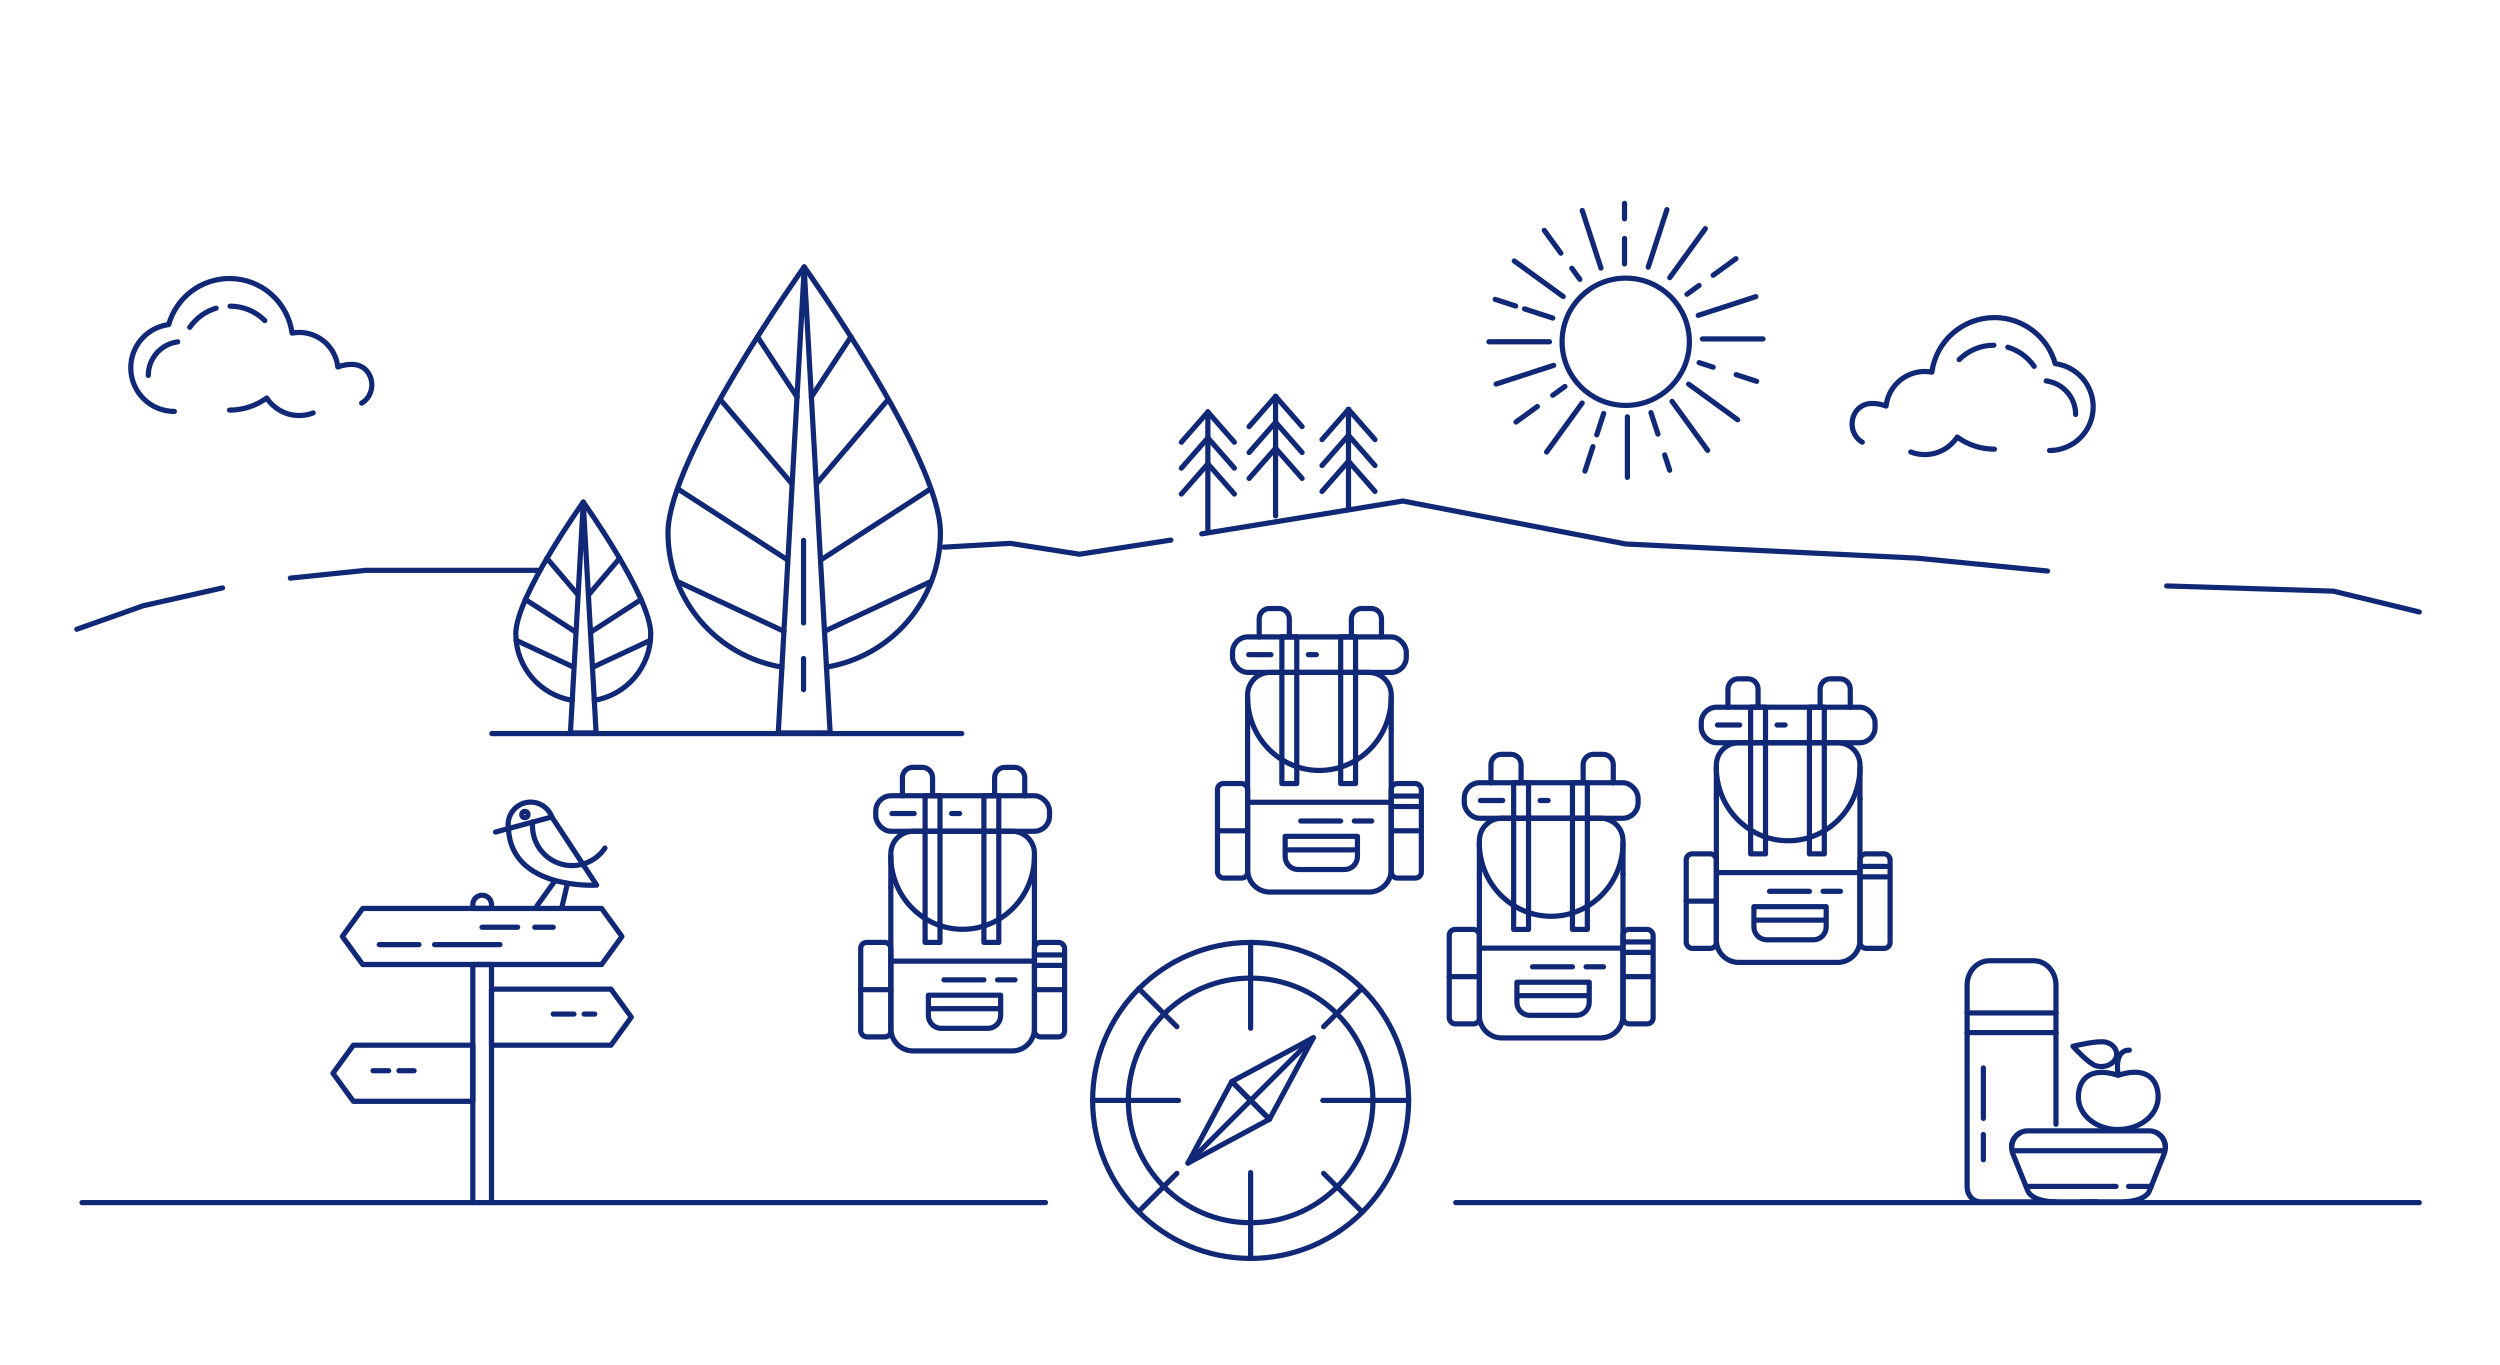 <?xml version="1.0" encoding="UTF-8"?> <svg xmlns="http://www.w3.org/2000/svg" id="Ebene_2" data-name="Ebene 2" viewBox="0 0 960 524"><defs><style> .cls-1 { fill: none; stroke: #102876; stroke-linecap: round; stroke-linejoin: round; stroke-width: 2px; } </style></defs><path class="cls-1" d="m138.88,154.8c6.62-3.97,4.48-14.87-3.77-14.87-1.9,0-3.71.35-5.38,1-.82-7.46-7.15-13.28-14.84-13.28-.94,0-1.85.08-2.73.26-1.61-11.84-11.75-20.96-24.03-20.96-11.12,0-20.49,7.49-23.35,17.69-8.23,1.06-14.57,8.1-14.57,16.6,0,9.25,7.49,16.75,16.75,16.75"></path><path class="cls-1" d="m68.24,131.28c-6.38.82-11.3,6.28-11.3,12.87"></path><path class="cls-1" d="m82.99,118.34c-4.16,1.24-7.71,3.87-10.12,7.35"></path><path class="cls-1" d="m101.68,123.1c-3.41-3.42-8.12-5.54-13.33-5.54"></path><path class="cls-1" d="m88.13,157.48c5.34,0,10.27-1.73,14.28-4.64,2.67,4.05,7.26,6.72,12.48,6.72,1.89,0,3.71-.35,5.37-1"></path><path class="cls-1" d="m715.11,169.8c-6.62-3.97-4.48-14.87,3.77-14.87,1.9,0,3.71.35,5.38,1,.82-7.46,7.15-13.28,14.84-13.28.94,0,1.85.08,2.73.26,1.61-11.84,11.75-20.96,24.03-20.96,11.12,0,20.49,7.49,23.35,17.69,8.23,1.06,14.57,8.1,14.57,16.6,0,9.25-7.49,16.75-16.75,16.75"></path><path class="cls-1" d="m785.75,146.28c6.38.82,11.3,6.28,11.3,12.87"></path><path class="cls-1" d="m771.01,133.34c4.16,1.24,7.71,3.87,10.12,7.35"></path><path class="cls-1" d="m752.31,138.1c3.41-3.42,8.12-5.54,13.33-5.54"></path><path class="cls-1" d="m765.87,172.48c-5.34,0-10.27-1.73-14.28-4.64-2.67,4.05-7.26,6.72-12.48,6.72-1.89,0-3.71-.35-5.37-1"></path><polyline class="cls-1" points="29.5 241.63 55.05 232.59 85.45 225.75"></polyline><polyline class="cls-1" points="111.5 222 140.5 219 206.5 219"></polyline><polyline class="cls-1" points="461.48 205 538.69 192.39 624.3 208.9 735.85 214.31 786.25 219.28"></polyline><polyline class="cls-1" points="832 225 896 227 929 235"></polyline><g><line class="cls-1" x1="489.82" y1="152.2" x2="489.82" y2="198.09"></line><g><g><line class="cls-1" x1="479.65" y1="163.81" x2="489.82" y2="152.2"></line><line class="cls-1" x1="500" y1="163.81" x2="489.82" y2="152.2"></line></g><g><line class="cls-1" x1="479.65" y1="173.76" x2="489.82" y2="162.15"></line><line class="cls-1" x1="500" y1="173.76" x2="489.82" y2="162.15"></line></g><g><line class="cls-1" x1="479.65" y1="183.71" x2="489.82" y2="172.1"></line><line class="cls-1" x1="500" y1="183.71" x2="489.82" y2="172.1"></line></g></g></g><g><line class="cls-1" x1="517.82" y1="157.2" x2="517.82" y2="195.09"></line><g><g><line class="cls-1" x1="507.65" y1="168.81" x2="517.82" y2="157.2"></line><line class="cls-1" x1="528" y1="168.81" x2="517.82" y2="157.2"></line></g><g><line class="cls-1" x1="507.65" y1="178.76" x2="517.82" y2="167.15"></line><line class="cls-1" x1="528" y1="178.76" x2="517.82" y2="167.15"></line></g><g><line class="cls-1" x1="507.65" y1="188.71" x2="517.82" y2="177.1"></line><line class="cls-1" x1="528" y1="188.71" x2="517.82" y2="177.1"></line></g></g></g><g><line class="cls-1" x1="463.82" y1="158.2" x2="463.82" y2="204.09"></line><g><g><line class="cls-1" x1="453.65" y1="169.81" x2="463.82" y2="158.2"></line><line class="cls-1" x1="474" y1="169.81" x2="463.82" y2="158.2"></line></g><g><line class="cls-1" x1="453.65" y1="179.76" x2="463.82" y2="168.15"></line><line class="cls-1" x1="474" y1="179.76" x2="463.82" y2="168.15"></line></g><g><line class="cls-1" x1="453.65" y1="189.71" x2="463.82" y2="178.1"></line><line class="cls-1" x1="474" y1="189.71" x2="463.82" y2="178.1"></line></g></g></g><g><line class="cls-1" x1="585.4" y1="118.61" x2="596.27" y2="122.14"></line><line class="cls-1" x1="574.16" y1="114.96" x2="582.01" y2="117.51"></line><line class="cls-1" x1="571.76" y1="131.24" x2="595.01" y2="131.24"></line><line class="cls-1" x1="574.5" y1="147.47" x2="596.61" y2="140.29"></line><line class="cls-1" x1="582.13" y1="162.06" x2="590.35" y2="156.09"></line><circle class="cls-1" cx="624.28" cy="131.24" r="24.44"></circle><line class="cls-1" x1="623.82" y1="91.55" x2="623.82" y2="101.34"></line><line class="cls-1" x1="623.82" y1="78.09" x2="623.82" y2="84.04"></line><line class="cls-1" x1="607.59" y1="80.83" x2="614.77" y2="102.94"></line><line class="cls-1" x1="603.57" y1="103.01" x2="606.67" y2="107.26"></line><line class="cls-1" x1="593" y1="88.46" x2="599.37" y2="97.22"></line><line class="cls-1" x1="581.48" y1="100.22" x2="600.29" y2="113.88"></line><line class="cls-1" x1="596.27" y1="151.78" x2="600.94" y2="148.4"></line><line class="cls-1" x1="593.89" y1="173.58" x2="607.55" y2="154.77"></line><line class="cls-1" x1="613.15" y1="166.99" x2="615.82" y2="158.79"></line><line class="cls-1" x1="608.63" y1="180.9" x2="611.68" y2="171.51"></line><line class="cls-1" x1="624.92" y1="183.31" x2="624.92" y2="160.06"></line><line class="cls-1" x1="636.64" y1="166.69" x2="633.96" y2="158.45"></line><line class="cls-1" x1="641.15" y1="180.56" x2="639.24" y2="174.68"></line><line class="cls-1" x1="655.74" y1="172.94" x2="642.07" y2="154.13"></line><line class="cls-1" x1="667.25" y1="161.18" x2="648.44" y2="147.51"></line><line class="cls-1" x1="657.85" y1="141" x2="652.46" y2="139.25"></line><line class="cls-1" x1="674.57" y1="146.43" x2="666.69" y2="143.87"></line><line class="cls-1" x1="676.98" y1="130.15" x2="653.73" y2="130.15"></line><line class="cls-1" x1="674.23" y1="113.92" x2="652.12" y2="121.1"></line><line class="cls-1" x1="652.46" y1="109.61" x2="647.8" y2="112.99"></line><line class="cls-1" x1="666.61" y1="99.33" x2="657.85" y2="105.69"></line><line class="cls-1" x1="654.85" y1="87.81" x2="641.18" y2="106.62"></line><line class="cls-1" x1="640.1" y1="80.49" x2="632.92" y2="102.6"></line></g><line class="cls-1" x1="188.88" y1="281.69" x2="369.3" y2="281.69"></line><g><polygon class="cls-1" points="308.81 103.15 313.8 192.3 318.78 281.45 308.81 281.45 298.85 281.45 303.83 192.3 308.81 103.15"></polygon><line class="cls-1" x1="308.57" y1="207.49" x2="308.57" y2="239.21"></line><line class="cls-1" x1="308.57" y1="252.88" x2="308.57" y2="264.83"></line><path class="cls-1" d="m300.26,256.16c-24.82-4.08-43.75-25.63-43.75-51.6,0-28.88,52.3-102.07,52.3-102.07"></path><line class="cls-1" x1="290.88" y1="129.35" x2="306.06" y2="152.45"></line><line class="cls-1" x1="302.08" y1="214.79" x2="260.52" y2="187.89"></line><line class="cls-1" x1="276.79" y1="153.65" x2="303.86" y2="185.48"></line><line class="cls-1" x1="301.03" y1="242.42" x2="260.52" y2="223.48"></line><g><path class="cls-1" d="m317.37,256.16c24.82-4.08,43.75-25.63,43.75-51.6,0-28.88-52.3-102.07-52.3-102.07"></path><line class="cls-1" x1="326.75" y1="129.35" x2="311.57" y2="152.45"></line><line class="cls-1" x1="315.55" y1="214.79" x2="357.1" y2="187.89"></line><line class="cls-1" x1="340.84" y1="153.65" x2="313.77" y2="185.48"></line><line class="cls-1" x1="316.6" y1="242.42" x2="357.1" y2="223.48"></line></g></g><g><polygon class="cls-1" points="223.97 193.14 226.44 237.3 228.91 281.45 223.97 281.45 219.04 281.45 221.51 237.3 223.97 193.14"></polygon><path class="cls-1" d="m228.21,268.93c12.29-2.02,21.67-12.7,21.67-25.56,0-14.31-25.91-50.56-25.91-50.56"></path><line class="cls-1" x1="227.31" y1="242.43" x2="246.18" y2="230.22"></line><line class="cls-1" x1="237.92" y1="214.4" x2="226.43" y2="227.92"></line><line class="cls-1" x1="227.83" y1="256.12" x2="249.76" y2="245.87"></line><path class="cls-1" d="m219.74,268.93c-12.29-2.02-21.67-12.7-21.67-25.56,0-14.31,25.91-50.56,25.91-50.56"></path><line class="cls-1" x1="220.64" y1="242.43" x2="201.77" y2="230.22"></line><line class="cls-1" x1="210.03" y1="214.4" x2="221.52" y2="227.92"></line><line class="cls-1" x1="220.12" y1="256.12" x2="198.19" y2="245.87"></line></g><polyline class="cls-1" points="362.44 210.11 387.94 208.65 414.49 212.82 449.59 207.4"></polyline><g><circle class="cls-1" cx="480.24" cy="422.56" r="60.67"></circle><circle class="cls-1" cx="480.24" cy="422.56" r="46.97"></circle><line class="cls-1" x1="508.27" y1="450.58" x2="522.85" y2="465.16"></line><line class="cls-1" x1="508.27" y1="394.24" x2="522.85" y2="379.66"></line><g><polygon class="cls-1" points="504.3 398.5 495.89 414.15 487.48 429.8 480.24 422.56 473 415.32 488.65 406.91 504.3 398.5"></polygon><polygon class="cls-1" points="456.19 446.61 471.83 438.2 487.48 429.8 480.24 422.56 473 415.32 464.6 430.97 456.19 446.61"></polygon><line class="cls-1" x1="504.3" y1="398.5" x2="456.19" y2="446.61"></line></g><line class="cls-1" x1="540.91" y1="422.56" x2="507.95" y2="422.56"></line><line class="cls-1" x1="480.24" y1="361.89" x2="480.24" y2="394.85"></line><line class="cls-1" x1="437.34" y1="379.66" x2="451.92" y2="394.24"></line><line class="cls-1" x1="437.34" y1="465.16" x2="451.92" y2="450.58"></line><line class="cls-1" x1="480.24" y1="483.23" x2="480.24" y2="450.27"></line><line class="cls-1" x1="419.57" y1="422.56" x2="452.53" y2="422.56"></line></g><path class="cls-1" d="m188.74,347.35v1.49h-7.18v-1.49c0-1.98,1.6-3.59,3.58-3.59.99,0,1.89.41,2.54,1.05.64.66,1.05,1.55,1.05,2.54Z"></path><polyline class="cls-1" points="181.56 461.81 181.56 370.37 188.74 370.37 188.74 461.81"></polyline><polygon class="cls-1" points="238.83 359.6 231.01 370.37 139.28 370.37 131.45 359.6 139.28 348.84 231.01 348.84 238.83 359.6"></polygon><polygon class="cls-1" points="234.6 401.36 188.73 401.36 188.73 379.82 234.6 379.82 242.42 390.59 234.6 401.36"></polygon><polygon class="cls-1" points="181.55 422.9 135.69 422.9 127.86 412.13 135.69 401.36 181.55 401.36 181.55 422.9"></polygon><path class="cls-1" d="m211.9,313.71l-7.34,1.96-6.34,1.71-1.16.31-1.81.49c-.84-4.69,2.3-9.18,6.99-10.04,2.96-.53,5.83.51,7.76,2.52.83.85,1.5,1.89,1.91,3.05Z"></path><path class="cls-1" d="m195.25,318.19v-.02"></path><path class="cls-1" d="m204.56,315.67c-.54,5.4,1.84,10.91,6.66,14.14,1.55,1.04,3.23,1.76,4.95,2.17,5.99,1.42,12.5-.91,16.13-6.32"></path><line class="cls-1" x1="215.89" y1="347.81" x2="217.7" y2="340.15"></line><line class="cls-1" x1="212.98" y1="338.43" x2="206.22" y2="347.81"></line><path class="cls-1" d="m190.29,319.5l4.95-1.32h0c1.14,23.77,33.88,21.71,33.88,21.71l-17.23-26.18"></path><circle class="cls-1" cx="201.55" cy="312.78" r="1.21"></circle><line class="cls-1" x1="166.88" y1="362.74" x2="191.98" y2="362.74"></line><line class="cls-1" x1="145.63" y1="362.74" x2="160.87" y2="362.74"></line><line class="cls-1" x1="205.36" y1="356.06" x2="212.45" y2="356.06"></line><line class="cls-1" x1="185.1" y1="356.06" x2="198.77" y2="356.06"></line><line class="cls-1" x1="220.41" y1="389.4" x2="212.45" y2="389.4"></line><line class="cls-1" x1="228.37" y1="389.4" x2="224.31" y2="389.4"></line><line class="cls-1" x1="153.18" y1="411.16" x2="159.02" y2="411.16"></line><line class="cls-1" x1="143.22" y1="411.16" x2="149.24" y2="411.16"></line><line class="cls-1" x1="559" y1="461.8" x2="929" y2="461.8"></line><line class="cls-1" x1="31.48" y1="461.8" x2="401.48" y2="461.8"></line><g><path class="cls-1" d="m397.23,340.7v54.28c0,4.74-3.84,8.58-8.58,8.58h-37.99c-4.74,0-8.58-3.84-8.58-8.58v-54.28"></path><path class="cls-1" d="m356.49,382.16h27.77v7.77c0,2.74-2.22,4.96-4.96,4.96h-17.84c-2.74,0-4.96-2.22-4.96-4.96v-7.77h0Z"></path><path class="cls-1" d="m342.08,340.7v-12.91c0-4.74,3.84-8.58,8.58-8.58h37.99c4.74,0,8.58,3.84,8.58,8.58v12.91"></path><line class="cls-1" x1="342.5" y1="369.08" x2="396.22" y2="369.08"></line><line class="cls-1" x1="362.49" y1="376.26" x2="377.82" y2="376.26"></line><line class="cls-1" x1="397.38" y1="366.7" x2="407.59" y2="366.7"></line><line class="cls-1" x1="397.29" y1="370.71" x2="407.5" y2="370.71"></line><line class="cls-1" x1="342.5" y1="312.39" x2="351.04" y2="312.39"></line><line class="cls-1" x1="365.41" y1="312.39" x2="368.47" y2="312.39"></line><line class="cls-1" x1="383.06" y1="376.26" x2="389.75" y2="376.26"></line><line class="cls-1" x1="356.94" y1="387.34" x2="383.24" y2="387.34"></line><line class="cls-1" x1="330.51" y1="380.03" x2="342.08" y2="380.03"></line><line class="cls-1" x1="398.22" y1="380.03" x2="407.59" y2="380.03"></line><rect class="cls-1" x="355.24" y="305.57" width="5.72" height="56.32"></rect><rect class="cls-1" x="377.82" y="305.57" width="5.72" height="56.32"></rect><path class="cls-1" d="m397.23,328.69c0,15.55-12.35,28.16-27.58,28.16s-27.58-12.61-27.58-28.16"></path><rect class="cls-1" x="330.51" y="361.88" width="11.57" height="36.29" rx="2.29" ry="2.29"></rect><rect class="cls-1" x="397.23" y="361.88" width="11.57" height="36.29" rx="2.29" ry="2.29"></rect><path class="cls-1" d="m381.93,305.08v-6.46c0-2.18,1.77-3.95,3.95-3.95h3.67c2.18,0,3.95,1.77,3.95,3.95v6.95"></path><path class="cls-1" d="m358.1,305.08v-6.46c0-2.18-1.77-3.95-3.95-3.95h-3.67c-2.18,0-3.95,1.77-3.95,3.95v6.95"></path><rect class="cls-1" x="336.29" y="305.57" width="66.73" height="13.64" rx="5.87" ry="5.87"></rect></g><path class="cls-1" d="m534.23,279.7v54.28c0,4.74-3.84,8.58-8.58,8.58h-37.99c-4.74,0-8.58-3.84-8.58-8.58v-54.28"></path><path class="cls-1" d="m493.49,321.16h27.77v7.77c0,2.74-2.22,4.96-4.96,4.96h-17.84c-2.74,0-4.96-2.22-4.96-4.96v-7.77h0Z"></path><path class="cls-1" d="m479.08,279.7v-12.91c0-4.74,3.84-8.58,8.58-8.58h37.99c4.74,0,8.58,3.84,8.58,8.58v12.91"></path><line class="cls-1" x1="479.5" y1="308.08" x2="533.22" y2="308.08"></line><line class="cls-1" x1="499.49" y1="315.26" x2="514.82" y2="315.26"></line><line class="cls-1" x1="534.38" y1="305.7" x2="544.59" y2="305.7"></line><line class="cls-1" x1="534.29" y1="309.71" x2="544.5" y2="309.71"></line><line class="cls-1" x1="479.5" y1="251.39" x2="488.04" y2="251.39"></line><line class="cls-1" x1="502.41" y1="251.39" x2="505.47" y2="251.39"></line><line class="cls-1" x1="520.06" y1="315.26" x2="526.75" y2="315.26"></line><line class="cls-1" x1="493.94" y1="326.34" x2="520.24" y2="326.34"></line><line class="cls-1" x1="467.51" y1="319.03" x2="479.08" y2="319.03"></line><line class="cls-1" x1="535.22" y1="319.03" x2="544.59" y2="319.03"></line><rect class="cls-1" x="492.24" y="244.57" width="5.72" height="56.32"></rect><rect class="cls-1" x="514.82" y="244.57" width="5.72" height="56.32"></rect><path class="cls-1" d="m534.23,267.69c0,15.55-12.35,28.16-27.58,28.16s-27.58-12.61-27.58-28.16"></path><rect class="cls-1" x="467.51" y="300.88" width="11.57" height="36.29" rx="2.29" ry="2.29"></rect><rect class="cls-1" x="534.23" y="300.88" width="11.57" height="36.29" rx="2.29" ry="2.29"></rect><path class="cls-1" d="m518.93,244.08v-6.46c0-2.18,1.77-3.95,3.95-3.95h3.67c2.18,0,3.95,1.77,3.95,3.95v6.95"></path><path class="cls-1" d="m495.1,244.08v-6.46c0-2.18-1.77-3.95-3.95-3.95h-3.67c-2.18,0-3.95,1.77-3.95,3.95v6.95"></path><rect class="cls-1" x="473.29" y="244.57" width="66.73" height="13.64" rx="5.87" ry="5.87"></rect><path class="cls-1" d="m623.23,335.7v54.28c0,4.74-3.84,8.58-8.58,8.58h-37.99c-4.74,0-8.58-3.84-8.58-8.58v-54.28"></path><path class="cls-1" d="m582.49,377.16h27.77v7.77c0,2.74-2.22,4.96-4.96,4.96h-17.84c-2.74,0-4.96-2.22-4.96-4.96v-7.77h0Z"></path><path class="cls-1" d="m568.08,335.7v-12.91c0-4.74,3.84-8.58,8.58-8.58h37.99c4.74,0,8.58,3.84,8.58,8.58v12.91"></path><line class="cls-1" x1="568.5" y1="364.08" x2="622.22" y2="364.08"></line><line class="cls-1" x1="588.49" y1="371.26" x2="603.82" y2="371.26"></line><line class="cls-1" x1="623.38" y1="361.7" x2="633.59" y2="361.7"></line><line class="cls-1" x1="623.29" y1="365.71" x2="633.5" y2="365.71"></line><line class="cls-1" x1="568.5" y1="307.39" x2="577.04" y2="307.39"></line><line class="cls-1" x1="591.41" y1="307.39" x2="594.47" y2="307.39"></line><line class="cls-1" x1="609.06" y1="371.26" x2="615.75" y2="371.26"></line><line class="cls-1" x1="582.94" y1="382.34" x2="609.24" y2="382.34"></line><line class="cls-1" x1="556.51" y1="375.03" x2="568.08" y2="375.03"></line><line class="cls-1" x1="624.22" y1="375.03" x2="633.59" y2="375.03"></line><rect class="cls-1" x="581.24" y="300.57" width="5.72" height="56.32"></rect><rect class="cls-1" x="603.82" y="300.57" width="5.72" height="56.32"></rect><path class="cls-1" d="m623.23,323.69c0,15.55-12.35,28.16-27.58,28.16s-27.58-12.61-27.58-28.16"></path><rect class="cls-1" x="556.51" y="356.88" width="11.57" height="36.29" rx="2.29" ry="2.29"></rect><rect class="cls-1" x="623.23" y="356.88" width="11.57" height="36.29" rx="2.29" ry="2.29"></rect><path class="cls-1" d="m607.93,300.08v-6.46c0-2.18,1.77-3.95,3.95-3.95h3.67c2.18,0,3.95,1.77,3.95,3.95v6.95"></path><path class="cls-1" d="m584.1,300.08v-6.46c0-2.18-1.77-3.95-3.95-3.95h-3.67c-2.18,0-3.95,1.77-3.95,3.95v6.95"></path><rect class="cls-1" x="562.29" y="300.57" width="66.73" height="13.64" rx="5.87" ry="5.87"></rect><path class="cls-1" d="m714.23,306.7v54.28c0,4.74-3.84,8.58-8.58,8.58h-37.99c-4.74,0-8.58-3.84-8.58-8.58v-54.28"></path><path class="cls-1" d="m673.49,348.16h27.77v7.77c0,2.74-2.22,4.96-4.96,4.96h-17.84c-2.74,0-4.96-2.22-4.96-4.96v-7.77h0Z"></path><path class="cls-1" d="m659.08,306.7v-12.91c0-4.74,3.84-8.58,8.58-8.58h37.99c4.74,0,8.58,3.84,8.58,8.58v12.91"></path><line class="cls-1" x1="659.5" y1="335.08" x2="713.22" y2="335.08"></line><line class="cls-1" x1="679.49" y1="342.26" x2="694.82" y2="342.26"></line><line class="cls-1" x1="714.38" y1="332.7" x2="724.59" y2="332.7"></line><line class="cls-1" x1="714.29" y1="336.71" x2="724.5" y2="336.71"></line><line class="cls-1" x1="659.5" y1="278.39" x2="668.04" y2="278.39"></line><line class="cls-1" x1="682.41" y1="278.39" x2="685.47" y2="278.39"></line><line class="cls-1" x1="700.06" y1="342.26" x2="706.75" y2="342.26"></line><line class="cls-1" x1="673.94" y1="353.34" x2="700.24" y2="353.34"></line><line class="cls-1" x1="647.51" y1="346.03" x2="659.08" y2="346.03"></line><rect class="cls-1" x="672.24" y="271.57" width="5.72" height="56.32"></rect><rect class="cls-1" x="694.82" y="271.57" width="5.72" height="56.32"></rect><path class="cls-1" d="m714.23,294.69c0,15.55-12.35,28.16-27.58,28.16s-27.58-12.61-27.58-28.16"></path><rect class="cls-1" x="647.51" y="327.88" width="11.57" height="36.29" rx="2.29" ry="2.29"></rect><rect class="cls-1" x="714.23" y="327.88" width="11.57" height="36.29" rx="2.29" ry="2.29"></rect><path class="cls-1" d="m698.93,271.08v-6.46c0-2.18,1.77-3.95,3.95-3.95h3.67c2.18,0,3.95,1.77,3.95,3.95v6.95"></path><path class="cls-1" d="m675.1,271.08v-6.46c0-2.18-1.77-3.95-3.95-3.95h-3.67c-2.18,0-3.95,1.77-3.95,3.95v6.95"></path><rect class="cls-1" x="653.29" y="271.57" width="66.73" height="13.64" rx="5.87" ry="5.87"></rect><g><path class="cls-1" d="m813.41,412.95c-10.73-3.53-15.31,1.46-15.31,8.34s6.86,12.47,15.31,12.47v-.04c8.46,0,15.31-5.58,15.31-12.47s-4.59-11.88-15.31-8.34c0,0-2.03-9.65,4.24-9.65"></path><path class="cls-1" d="m808.79,400.22c3.08.85,4.74,3.57,3.7,6.08s-4.39,3.86-7.47,3.01c-3.08-.85-9.01-7.54-9.01-7.54,0,0,9.7-2.4,12.78-1.55Z"></path></g><path class="cls-1" d="m789.29,461.52h-28.7c-2.88,0-5.22-2.55-5.22-5.71v-77.52c0-5.17,3.83-9.36,8.56-9.36h17c4.73,0,8.56,4.19,8.56,9.36v53.44"></path><line class="cls-1" x1="755.37" y1="396.52" x2="789.5" y2="396.52"></line><line class="cls-1" x1="755.37" y1="388.97" x2="789.5" y2="388.97"></line><g><path class="cls-1" d="m775.8,434.99c-1.04.64-1.85,1.37-2.32,2.15-.01.02-.02.04-.03.05-1.16,1.96-1.25,4.04-.44,6.04l5.69,14.1c.6,1.49,2.47,2.81,5.23,3.52,1.64.43,3.5.66,5.43.66h15.77"></path><path class="cls-1" d="m828.22,434.99c1.03.64,1.82,1.37,2.29,2.15.01.02.02.04.03.05,1.15,1.96,1.24,4.04.44,6.04l-5.61,14.1c-.59,1.49-2.44,2.81-5.15,3.52-1.62.43-3.45.66-5.35.66h-15.55"></path><path class="cls-1" d="m772.43,440.45h0c0-3.42,2.77-6.19,6.19-6.19h46.68c3.42,0,6.19,2.77,6.19,6.19h0"></path><line class="cls-1" x1="773" y1="441.88" x2="830.98" y2="441.88"></line><line class="cls-1" x1="778.74" y1="455.57" x2="812.55" y2="455.57"></line><line class="cls-1" x1="817.38" y1="455.57" x2="826.15" y2="455.57"></line></g><line class="cls-1" x1="761.61" y1="410.08" x2="761.61" y2="429.47"></line><line class="cls-1" x1="761.61" y1="435.64" x2="761.61" y2="445.33"></line></svg> 